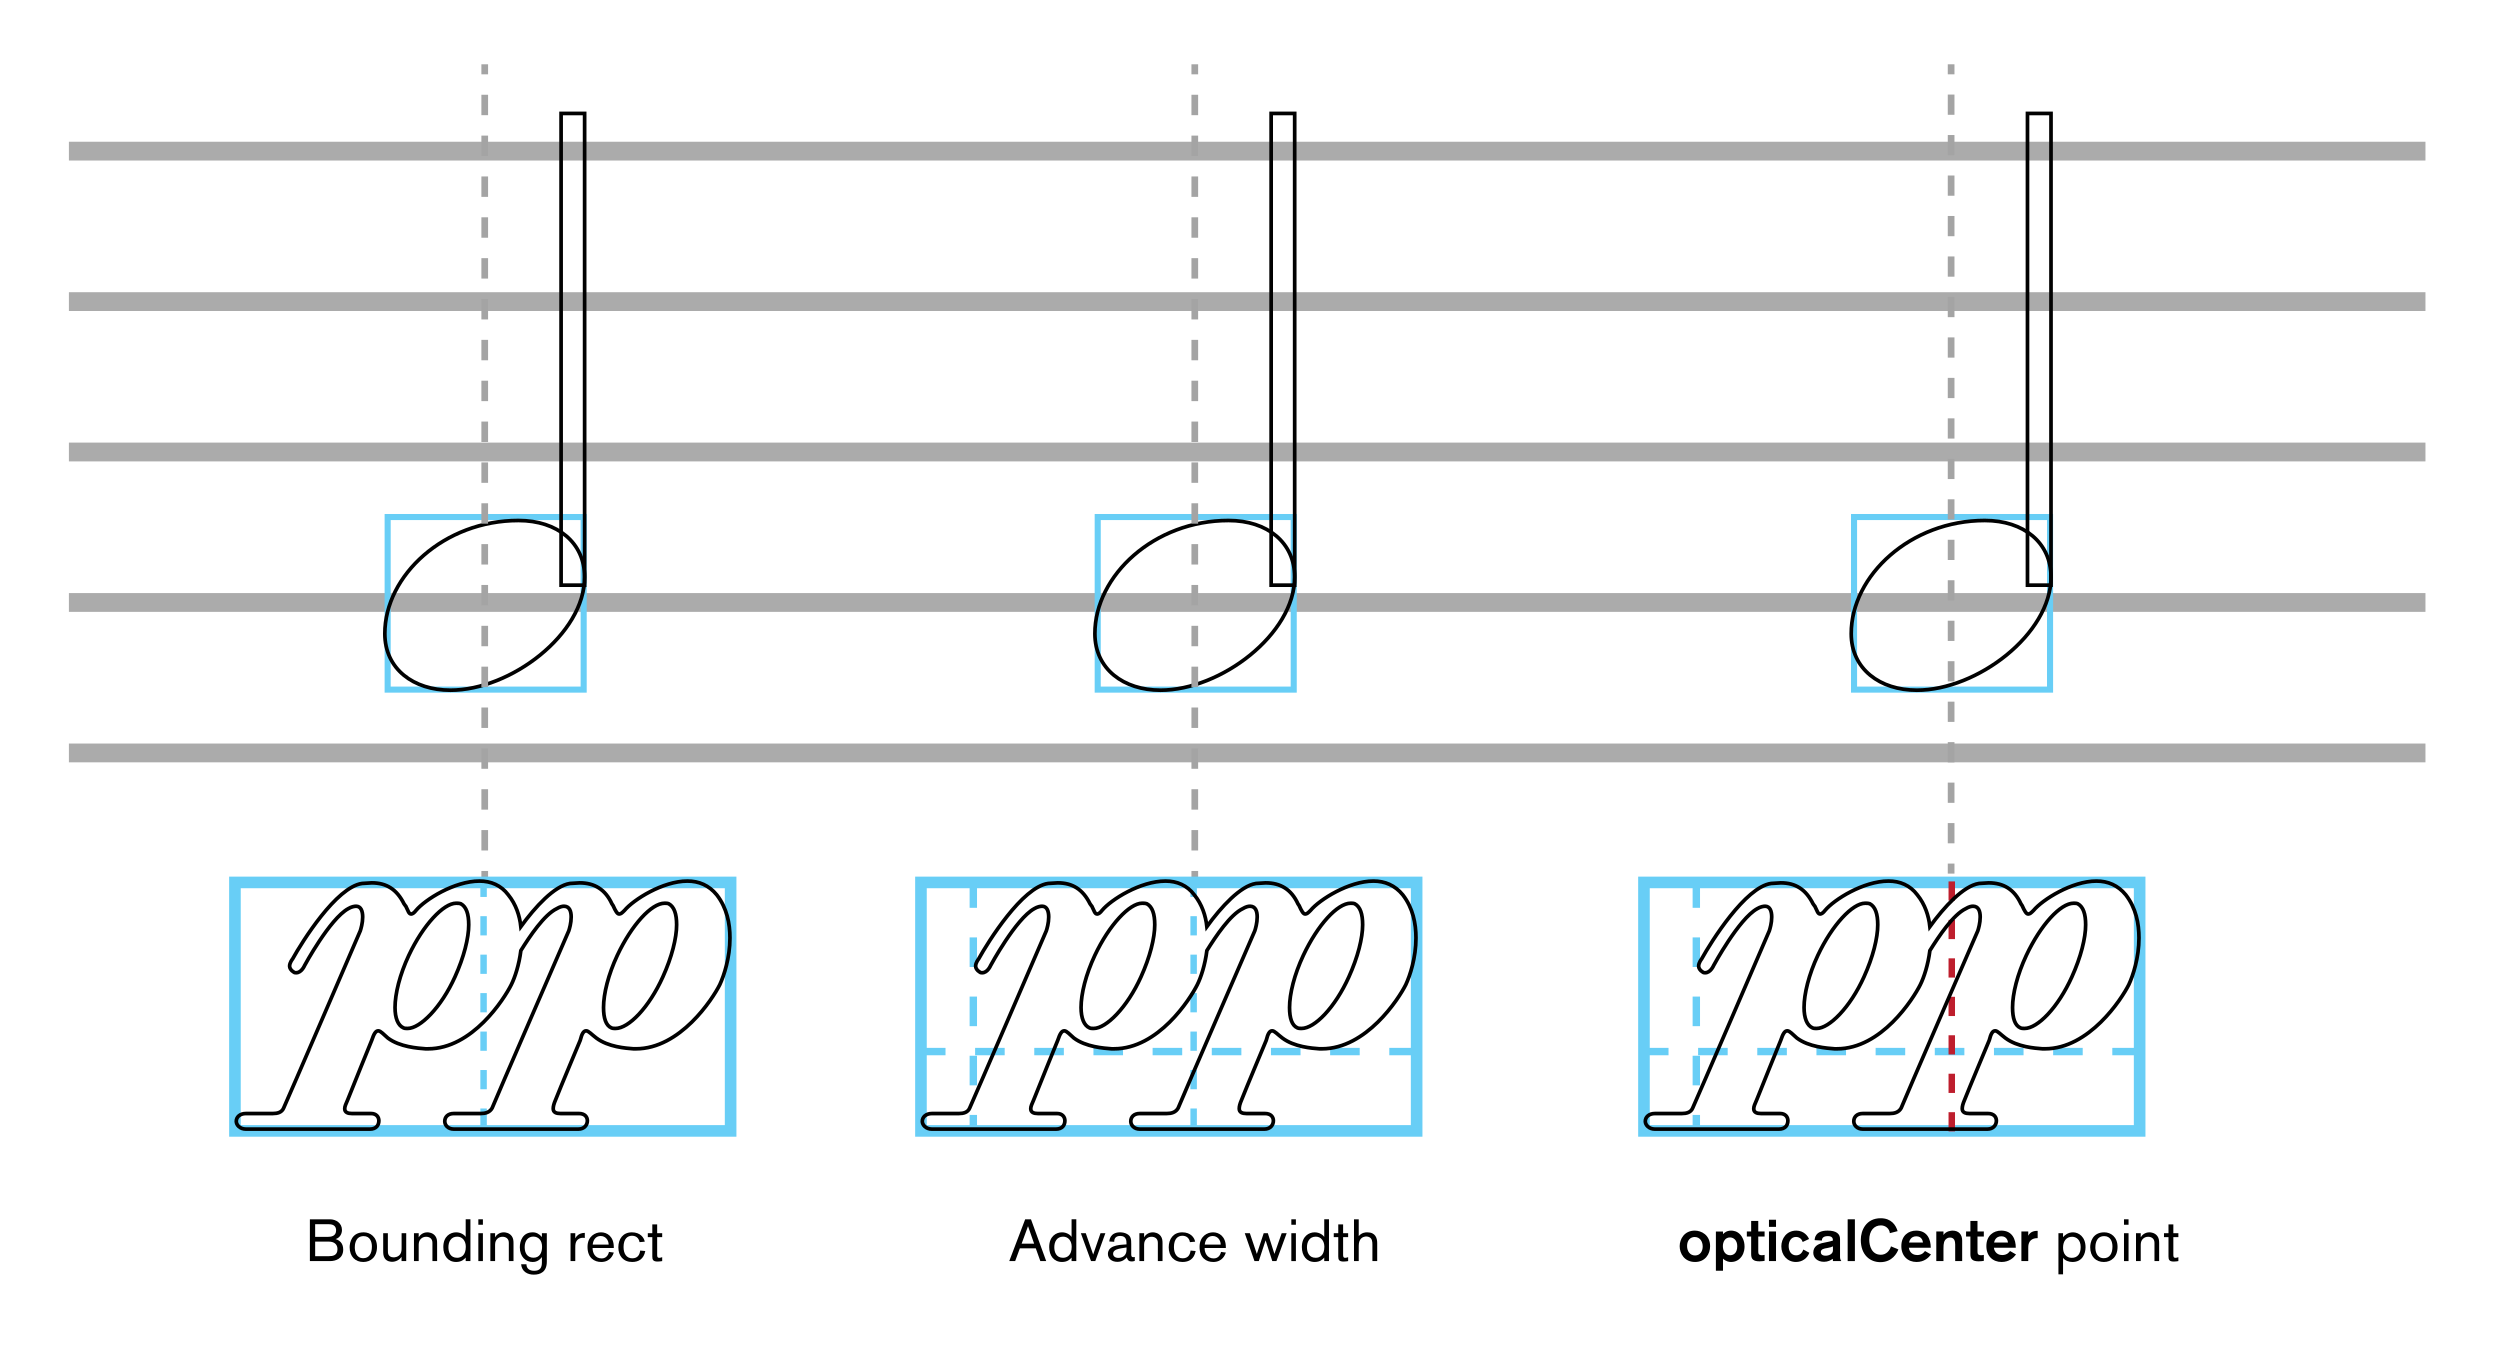 <?xml version="1.0" encoding="utf-8"?>
<!-- Generator: Adobe Illustrator 16.0.4, SVG Export Plug-In . SVG Version: 6.00 Build 0)  -->
<!DOCTYPE svg PUBLIC "-//W3C//DTD SVG 1.1 Tiny//EN" "http://www.w3.org/Graphics/SVG/1.1/DTD/svg11-tiny.dtd">
<svg version="1.1" baseProfile="tiny" xmlns="http://www.w3.org/2000/svg" xmlns:xlink="http://www.w3.org/1999/xlink" x="0px"
	 y="0px" width="676px" height="364px" viewBox="0 0 676 364" xml:space="preserve">
<g id="Staff_lines">
	<path fill="#ABABAB" d="M655.844,206.133H18.632v-5.084h637.212V206.133z M655.844,165.449H18.632v-5.083h637.212V165.449z
		 M655.844,124.766H18.632v-5.083h637.212V124.766z M655.844,84.09H18.632v-5.083h637.212V84.09z M655.844,43.407H18.632v-5.083
		h637.212V43.407z"/>
</g>
<g id="Music">
	
		<rect x="501.333" y="139.805" fill="none" stroke="#68CEF6" stroke-width="1.644" stroke-miterlimit="10" width="53" height="46.667"/>
	<g>
		<path fill="none" stroke="#010101" d="M500.571,171.335c0-15.783,16.109-30.591,36.124-30.591
			c10.577,0,17.899,6.021,17.899,15.295c0,15.458-20.015,30.591-36.287,30.591C508.382,186.631,500.571,180.936,500.571,171.335z"/>
	</g>
	<g>
		
			<line fill="none" stroke="#A4A4A4" stroke-width="1.81" stroke-miterlimit="10" x1="527.583" y1="17.383" x2="527.583" y2="20.097"/>
		
			<line fill="none" stroke="#A4A4A4" stroke-width="1.81" stroke-miterlimit="10" stroke-dasharray="5.472,5.472" x1="527.583" y1="25.569" x2="527.583" y2="230.774"/>
		
			<line fill="none" stroke="#A4A4A4" stroke-width="1.81" stroke-miterlimit="10" x1="527.583" y1="233.51" x2="527.583" y2="236.225"/>
	</g>
	
		<rect x="104.822" y="139.805" fill="none" stroke="#68CEF6" stroke-width="1.644" stroke-miterlimit="10" width="53" height="46.667"/>
	<g>
		<path fill="none" stroke="#010101" d="M104.06,171.335c0-15.783,16.109-30.591,36.124-30.591c10.577,0,17.899,6.021,17.899,15.295
			c0,15.458-20.015,30.591-36.287,30.591C111.87,186.631,104.06,180.936,104.06,171.335z"/>
	</g>
	<g>
		
			<line fill="none" stroke="#A4A4A4" stroke-width="1.81" stroke-miterlimit="10" x1="131.071" y1="17.383" x2="131.071" y2="20.097"/>
		
			<line fill="none" stroke="#A4A4A4" stroke-width="1.81" stroke-miterlimit="10" stroke-dasharray="5.523,5.523" x1="131.071" y1="25.621" x2="131.071" y2="232.749"/>
		
			<line fill="none" stroke="#A4A4A4" stroke-width="1.81" stroke-miterlimit="10" x1="131.071" y1="235.51" x2="131.071" y2="238.225"/>
	</g>
	<rect x="151.721" y="30.673" fill="none" stroke="#010101" stroke-miterlimit="10" width="6.362" height="127.555"/>
	
		<rect x="296.822" y="139.805" fill="none" stroke="#68CEF6" stroke-width="1.644" stroke-miterlimit="10" width="53" height="46.667"/>
	<g>
		<path fill="none" stroke="#010101" d="M296.06,171.335c0-15.783,16.109-30.591,36.124-30.591c10.577,0,17.899,6.021,17.899,15.295
			c0,15.458-20.015,30.591-36.287,30.591C303.87,186.631,296.06,180.936,296.06,171.335z"/>
	</g>
	<g>
		
			<line fill="none" stroke="#A4A4A4" stroke-width="1.81" stroke-miterlimit="10" x1="323.071" y1="17.383" x2="323.071" y2="20.097"/>
		
			<line fill="none" stroke="#A4A4A4" stroke-width="1.81" stroke-miterlimit="10" stroke-dasharray="5.523,5.523" x1="323.071" y1="25.621" x2="323.071" y2="232.749"/>
		
			<line fill="none" stroke="#A4A4A4" stroke-width="1.81" stroke-miterlimit="10" x1="323.071" y1="235.51" x2="323.071" y2="238.225"/>
	</g>
	<rect x="343.721" y="30.673" fill="none" stroke="#010101" stroke-miterlimit="10" width="6.362" height="127.555"/>
	<rect x="548.232" y="30.673" fill="none" stroke="#010101" stroke-miterlimit="10" width="6.362" height="127.555"/>
</g>
<g id="pp_dynamic">
	
		<rect x="444.527" y="238.608" fill="none" stroke="#68CEF6" stroke-width="3.137" stroke-miterlimit="10" width="134.033" height="67.191"/>
	
		<line fill="none" stroke="#68CEF6" stroke-width="2" stroke-miterlimit="10" stroke-dasharray="8,8" x1="458.685" y1="237.475" x2="458.685" y2="306.545"/>
	
		<line fill="none" stroke="#68CEF6" stroke-width="2" stroke-miterlimit="10" stroke-dasharray="8,8" x1="579.167" y1="284.344" x2="445.15" y2="284.344"/>
	
		<line fill="none" stroke="#BE1E2D" stroke-width="1.75" stroke-miterlimit="10" stroke-dasharray="5.2,5.2" x1="527.759" y1="238.334" x2="527.759" y2="307.001"/>
	
		<line fill="none" stroke="#68CEF6" stroke-width="1.75" stroke-miterlimit="10" stroke-dasharray="5.2,5.2" x1="322.759" y1="237.334" x2="322.759" y2="306.001"/>
	
		<line fill="none" stroke="#68CEF6" stroke-width="1.75" stroke-miterlimit="10" stroke-dasharray="5.2,5.2" x1="130.759" y1="237.334" x2="130.759" y2="306.001"/>
	
		<rect x="249.027" y="238.608" fill="none" stroke="#68CEF6" stroke-width="3.137" stroke-miterlimit="10" width="134.033" height="67.191"/>
	
		<line fill="none" stroke="#68CEF6" stroke-width="2" stroke-miterlimit="10" stroke-dasharray="8,8" x1="263.185" y1="237.475" x2="263.185" y2="306.545"/>
	
		<line fill="none" stroke="#68CEF6" stroke-width="2" stroke-miterlimit="10" stroke-dasharray="8,8" x1="383.667" y1="284.344" x2="249.65" y2="284.344"/>
	
		<rect x="63.527" y="238.608" fill="none" stroke="#68CEF6" stroke-width="3.137" stroke-miterlimit="10" width="134.033" height="67.191"/>
	<g>
		<path d="M83.792,329.699h5.426c1.617,0,3.25,1.009,3.25,2.897c0,1.152-0.672,2.145-1.729,2.449
			c0.896,0.271,2.065,0.944,2.065,2.833c0,2.513-2.129,3.121-3.538,3.121h-5.474V329.699z M88.562,334.453
			c1.008,0,2.321-0.191,2.321-1.776c0-0.929-0.528-1.648-1.937-1.648h-3.729v3.425H88.562z M88.883,339.672
			c1.104,0,2.369-0.177,2.369-1.905c0-1.36-0.96-2.033-2.321-2.033h-3.713v3.938H88.883z"/>
		<path d="M98.354,333.221c1.761,0,3.585,1.232,3.585,3.938s-1.681,4.082-3.697,4.082c-2.113,0-3.698-1.409-3.698-4.002
			C94.544,336.022,95.088,333.221,98.354,333.221z M98.226,340.216c1.537,0,2.337-1.2,2.337-3.153c0-1.297-0.512-2.817-2.225-2.817
			c-2.385,0-2.401,2.577-2.401,3.058C95.937,338.199,96.208,340.216,98.226,340.216z"/>
		<path d="M108.578,341v-1.152c-0.56,0.832-1.569,1.345-2.561,1.345c-0.272,0-1.44-0.048-2.017-0.993
			c-0.353-0.592-0.384-1.248-0.384-1.889v-4.85h1.264v4.29c0,0.8,0,1.152,0.176,1.521c0.16,0.32,0.56,0.72,1.376,0.72
			c0.288,0,1.249-0.063,1.793-0.864c0.368-0.544,0.368-1.185,0.368-1.809v-3.857h1.249V341H108.578z"/>
		<path d="M116.93,341v-4.946c0-1.168-0.833-1.633-1.713-1.633c-1.056,0-2.001,0.769-2.001,2.113V341h-1.28v-7.539h1.28v1.104
			c0.32-0.561,1.073-1.345,2.369-1.345c0.336,0,1.473,0.096,2.145,1.041c0.432,0.607,0.464,1.264,0.464,1.969V341H116.93z"/>
		<path d="M125.922,341v-0.96c-0.384,0.448-1.088,1.2-2.577,1.2c-2.209,0-3.474-1.697-3.474-4.034c0-2.929,1.921-3.985,3.458-3.985
			c1.376,0,2.321,0.801,2.593,1.232v-4.754h1.28V341H125.922z M123.601,340.104c1.121,0,2.353-0.672,2.353-2.978
			c0-1.552-0.896-2.736-2.321-2.736c-1.729,0-2.385,1.44-2.385,2.865C121.249,338.583,121.776,340.104,123.601,340.104z"/>
		<path d="M129.344,331.172v-1.473h1.232v1.473H129.344z M129.344,341v-7.539h1.232V341H129.344z"/>
		<path d="M137.586,341v-4.946c0-1.168-0.833-1.633-1.713-1.633c-1.056,0-2.001,0.769-2.001,2.113V341h-1.28v-7.539h1.28v1.104
			c0.32-0.561,1.073-1.345,2.369-1.345c0.336,0,1.473,0.096,2.145,1.041c0.432,0.607,0.464,1.264,0.464,1.969V341H137.586z"/>
		<path d="M147.859,341.145c0,2.784-1.745,3.521-3.521,3.521c-1.745,0-3.249-0.864-3.425-2.801h1.441
			c0,1.185,0.864,1.761,2.081,1.761c1.601,0,2.097-0.849,2.097-2.272v-1.457c-0.864,1.185-1.873,1.345-2.481,1.345
			c-1.92,0-3.489-1.44-3.489-3.97c0-1.761,0.8-4.05,3.505-4.05c0.944,0,1.745,0.433,2.465,1.265v-1.024h1.329V341.145z
			 M144.209,334.373c-1.296,0-2.337,0.977-2.337,2.865c0,1.601,0.736,2.85,2.385,2.85c1.649,0,2.321-1.329,2.321-2.962
			C146.579,335.397,145.586,334.373,144.209,334.373z"/>
		<path d="M155.553,333.461v1.377c0.176-0.337,0.4-0.625,0.705-0.864c0.304-0.24,0.896-0.608,1.873-0.608v1.376
			c-0.16-0.032-0.336-0.048-0.496-0.048c-0.913,0-1.713,0.496-1.969,1.425c-0.096,0.384-0.112,0.656-0.112,1.393V341h-1.28v-7.539
			H155.553z"/>
		<path d="M160.241,337.559c0,1.169,0.64,2.721,2.449,2.721c1.329,0,1.825-1.072,1.985-1.761l1.296,0.177
			c-0.176,0.528-0.88,2.545-3.409,2.545c-1.857,0-3.698-1.104-3.698-4.082c0-2.865,2.081-3.938,3.65-3.938
			c1.648,0,3.457,1.104,3.457,4.034v0.208h-5.73V337.559z M164.578,336.534c0-1.248-0.88-2.321-2.161-2.321
			c-1.36,0-2.033,1.121-2.145,2.321H164.578z"/>
		<path d="M174.483,338.279c-0.416,2.192-1.825,2.961-3.554,2.961c-2.369,0-3.729-1.648-3.729-3.954
			c0-2.257,1.233-4.065,3.666-4.065c2.273,0,3.282,1.44,3.474,2.529l-1.409,0.128c-0.192-1.104-0.928-1.729-2.049-1.729
			c-1.152,0-2.273,0.769-2.273,3.057c0,1.793,0.8,3.042,2.353,3.042c1.44,0,2.001-0.913,2.145-2.098L174.483,338.279z"/>
		<path d="M177.697,339.367c0,0.544,0.16,0.753,0.56,0.753c0.144,0,0.448-0.049,0.8-0.177V341c-0.112,0.016-0.72,0.128-1.216,0.128
			c-1.249,0-1.457-0.496-1.457-1.36v-5.25h-1.217v-1.057h1.217v-2.385h1.312v2.385h1.36v1.057h-1.36V339.367z"/>
	</g>
	<g>
		<path d="M281.307,341l-1.232-3.457h-4.306L274.504,341h-1.601l4.306-11.301h1.569L282.892,341H281.307z M277.978,331.557
			l-1.729,4.722h3.377L277.978,331.557z"/>
		<path d="M289.754,341v-0.96c-0.384,0.448-1.088,1.2-2.577,1.2c-2.209,0-3.474-1.697-3.474-4.034c0-2.929,1.921-3.985,3.458-3.985
			c1.376,0,2.321,0.801,2.593,1.232v-4.754h1.28V341H289.754z M287.433,340.104c1.121,0,2.353-0.672,2.353-2.978
			c0-1.552-0.896-2.736-2.321-2.736c-1.729,0-2.385,1.44-2.385,2.865C285.081,338.583,285.608,340.104,287.433,340.104z"/>
		<path d="M296.169,341h-1.152l-2.753-7.539h1.329l2.001,5.778l1.985-5.778h1.312L296.169,341z"/>
		<path d="M304.602,336.23c0-0.705-0.016-2.033-1.681-2.033c-1.056,0-1.632,0.528-1.632,1.473v0.112l-1.329-0.08
			c0-0.368,0.224-2.481,2.897-2.481c0.464,0,1.265,0.08,1.889,0.448c1.073,0.608,1.137,1.393,1.137,2.737v2.657
			c0,0.448,0.016,0.88,0.576,0.88c0.16,0,0.24-0.032,0.384-0.063v1.072c-0.384,0.128-0.608,0.144-0.816,0.144
			c-0.064,0-0.528,0-0.8-0.191c-0.304-0.225-0.496-0.705-0.512-0.929c-0.352,0.384-1.121,1.232-2.577,1.232
			c-1.504,0-2.561-0.864-2.561-2.161c0-0.352,0.096-1.088,0.816-1.633c0.768-0.576,2.097-0.784,3.057-0.848l1.152-0.08V336.23z
			 M301.913,337.862c-0.24,0.097-0.928,0.417-0.928,1.153c0,0.56,0.416,1.12,1.424,1.12c0.688,0,2.209-0.288,2.209-2.225v-0.593
			C304.026,337.414,302.505,337.606,301.913,337.862z"/>
		<path d="M313.083,341v-4.946c0-1.168-0.833-1.633-1.713-1.633c-1.056,0-2.001,0.769-2.001,2.113V341h-1.28v-7.539h1.28v1.104
			c0.32-0.561,1.073-1.345,2.369-1.345c0.336,0,1.473,0.096,2.145,1.041c0.432,0.607,0.464,1.264,0.464,1.969V341H313.083z"/>
		<path d="M323.307,338.279c-0.416,2.192-1.825,2.961-3.554,2.961c-2.369,0-3.729-1.648-3.729-3.954
			c0-2.257,1.233-4.065,3.666-4.065c2.273,0,3.282,1.44,3.474,2.529l-1.409,0.128c-0.192-1.104-0.928-1.729-2.049-1.729
			c-1.152,0-2.273,0.769-2.273,3.057c0,1.793,0.8,3.042,2.353,3.042c1.44,0,2.001-0.913,2.145-2.098L323.307,338.279z"/>
		<path d="M325.737,337.559c0,1.169,0.64,2.721,2.449,2.721c1.329,0,1.825-1.072,1.985-1.761l1.296,0.177
			c-0.176,0.528-0.88,2.545-3.409,2.545c-1.857,0-3.698-1.104-3.698-4.082c0-2.865,2.081-3.938,3.65-3.938
			c1.648,0,3.457,1.104,3.457,4.034v0.208h-5.73V337.559z M330.074,336.534c0-1.248-0.88-2.321-2.161-2.321
			c-1.36,0-2.033,1.121-2.145,2.321H330.074z"/>
		<path d="M345.147,341h-1.121l-1.809-5.618L340.377,341h-1.168l-2.625-7.539h1.376l1.889,5.603l1.857-5.603h1.12l1.777,5.603
			l1.969-5.603h1.345L345.147,341z"/>
		<path d="M349.176,331.172v-1.473h1.232v1.473H349.176z M349.176,341v-7.539h1.232V341H349.176z"/>
		<path d="M358.075,341v-0.96c-0.384,0.448-1.088,1.2-2.577,1.2c-2.209,0-3.474-1.697-3.474-4.034c0-2.929,1.921-3.985,3.458-3.985
			c1.376,0,2.321,0.801,2.593,1.232v-4.754h1.28V341H358.075z M355.753,340.104c1.121,0,2.353-0.672,2.353-2.978
			c0-1.552-0.896-2.736-2.321-2.736c-1.729,0-2.385,1.44-2.385,2.865C353.401,338.583,353.929,340.104,355.753,340.104z"/>
		<path d="M363.177,339.367c0,0.544,0.16,0.753,0.56,0.753c0.144,0,0.448-0.049,0.8-0.177V341c-0.112,0.016-0.72,0.128-1.216,0.128
			c-1.249,0-1.457-0.496-1.457-1.36v-5.25h-1.217v-1.057h1.217v-2.385h1.312v2.385h1.36v1.057h-1.36V339.367z"/>
		<path d="M371.099,341v-4.418c0-0.416-0.016-0.88-0.144-1.248c-0.24-0.673-0.833-0.992-1.521-0.992
			c-0.32,0-1.185,0.096-1.681,0.944c-0.352,0.607-0.352,1.312-0.352,1.969V341h-1.28v-11.301h1.28v4.53
			c0.864-0.944,1.761-1.009,2.289-1.009c2.289,0,2.705,1.633,2.705,2.897V341H371.099z"/>
	</g>
	<g>
		<path d="M458.346,341.24c-2.913,0-4.162-2.321-4.162-4.273c0-1.921,1.265-4.21,4.098-4.21c1.745,0,4.114,1.168,4.13,4.21
			C462.412,339.111,461.067,341.24,458.346,341.24z M458.346,339.479c1.409,0,2.065-1.2,2.065-2.417c0-1.28-0.688-2.577-2.161-2.577
			c-1.121,0-2.065,0.816-2.065,2.433C456.185,338.327,456.969,339.479,458.346,339.479z"/>
		<path d="M465.897,332.997v0.72c0.32-0.336,0.976-0.96,2.193-0.96c0.512,0,1.648,0.096,2.561,1.168
			c0.416,0.496,1.072,1.537,1.072,3.138c0,0.432-0.032,1.633-0.8,2.705c-0.944,1.328-2.241,1.473-2.849,1.473
			c-0.48,0-1.312-0.096-2.177-0.896v3.266h-1.921v-10.612H465.897z M467.786,334.598c-1.36,0-1.921,1.248-1.921,2.353
			c0,1.36,0.672,2.465,1.969,2.465c0.752,0,1.921-0.448,1.921-2.448C469.755,335.302,468.714,334.598,467.786,334.598z"/>
		<path d="M472.344,332.997h1.168v-2.85h1.921v2.85h1.713v1.36h-1.713v3.97c0,0.304,0.016,0.656,0.192,0.848
			c0.224,0.24,0.641,0.24,0.72,0.24c0.272,0,0.561-0.031,0.801-0.096v1.616c-0.256,0.032-0.721,0.129-1.377,0.129
			c-1.712,0-2.257-0.625-2.257-1.938v-4.77h-1.168V332.997z"/>
		<path d="M478.329,331.748v-1.937h1.905v1.937H478.329z M478.329,341v-8.003h1.905V341H478.329z"/>
		<path d="M489.243,338.743c-0.56,1.585-2.017,2.497-3.617,2.497c-2.353,0-3.954-1.856-3.954-4.242c0-2.08,1.409-4.241,4.049-4.241
			c2.081,0,3.138,1.521,3.441,2.272l-1.712,0.801c-0.224-0.688-0.785-1.36-1.825-1.36c-1.297,0-1.969,1.152-1.969,2.48
			c0,1.393,0.72,2.497,2.017,2.497c1.36,0,1.793-1.185,1.937-1.568L489.243,338.743z"/>
		<path d="M495.626,341l-0.048-0.624c-0.528,0.416-1.376,0.816-2.353,0.816c-1.825,0-2.914-1.104-2.914-2.449
			c0-1.745,1.329-2.433,2.849-2.705c1.201-0.225,1.953-0.416,2.465-0.593c0-0.607-0.176-1.2-1.376-1.2
			c-1.457,0-1.617,0.784-1.617,1.2l-1.953-0.111c0.032-0.528,0.144-2.577,3.505-2.577c2.353,0,3.361,0.864,3.361,2.272v4.674
			c0,0.608,0.032,0.785,0.353,1.297H495.626z M495.626,337.015c-0.32,0.16-0.785,0.336-1.521,0.448
			c-0.88,0.128-1.76,0.304-1.76,1.104c0,0.528,0.352,0.976,1.312,0.976c0.88,0,1.969-0.447,1.969-1.456V337.015z"/>
		<path d="M499.608,341v-11.301h1.953V341H499.608z"/>
		<path d="M513.324,337.847c-0.368,0.96-1.633,3.441-4.882,3.441c-2.673,0-5.282-1.825-5.282-6.051c0-2.513,1.424-5.826,5.362-5.826
			c2.913,0,4.113,1.873,4.594,3.489l-2.097,0.545c-0.128-1.232-1.169-2.098-2.417-2.098c-1.841,0-3.153,1.409-3.153,3.922
			c0,1.537,0.624,4.018,3.137,4.018c1.457,0,2.401-1.12,2.737-2.272L513.324,337.847z"/>
		<path d="M516.153,337.383c0.032,0.399,0.4,1.984,2.257,1.984c1.36,0,1.937-0.832,2.097-1.104l1.633,0.944
			c-0.64,0.864-1.809,2.033-3.906,2.033c-2.385,0-4.113-1.633-4.113-4.29c0-2.865,1.937-4.193,4.018-4.193
			c3.057,0,3.938,2.449,3.938,4.626H516.153z M519.962,335.974c-0.032-0.399-0.288-1.681-1.793-1.681
			c-1.584,0-1.889,1.361-1.953,1.681H519.962z"/>
		<path d="M525.513,332.997v0.944c0.72-1.089,2.145-1.185,2.465-1.185c1.697,0,2.593,1.104,2.593,2.673V341h-1.889v-4.498
			c0-0.88-0.224-1.872-1.408-1.872c-0.208,0-0.608,0.031-1.009,0.368c-0.576,0.479-0.752,1.152-0.752,2.528V341h-1.937v-8.003
			H525.513z"/>
		<path d="M531.624,332.997h1.168v-2.85h1.921v2.85h1.713v1.36h-1.713v3.97c0,0.304,0.016,0.656,0.192,0.848
			c0.224,0.24,0.641,0.24,0.72,0.24c0.272,0,0.561-0.031,0.801-0.096v1.616c-0.256,0.032-0.721,0.129-1.377,0.129
			c-1.712,0-2.257-0.625-2.257-1.938v-4.77h-1.168V332.997z"/>
		<path d="M539.145,337.383c0.032,0.399,0.4,1.984,2.257,1.984c1.36,0,1.937-0.832,2.097-1.104l1.633,0.944
			c-0.64,0.864-1.809,2.033-3.906,2.033c-2.385,0-4.113-1.633-4.113-4.29c0-2.865,1.937-4.193,4.018-4.193
			c3.057,0,3.938,2.449,3.938,4.626H539.145z M542.954,335.974c-0.032-0.399-0.288-1.681-1.793-1.681
			c-1.584,0-1.889,1.361-1.953,1.681H542.954z"/>
		<path d="M548.441,332.997v1.136c0.608-1.264,2-1.312,2.385-1.312h0.16v1.969c-0.4,0-1.937,0-2.401,1.473
			c-0.144,0.448-0.144,0.849-0.144,1.312V341h-1.857v-8.003H548.441z"/>
		<path d="M557.848,333.461v1.072c0.416-0.528,1.376-1.312,2.689-1.312c1.553,0,3.394,1.217,3.394,4.034
			c0,1.729-0.833,3.985-3.538,3.985c-0.96,0-1.985-0.353-2.545-1.12v4.466h-1.249v-11.125H557.848z M560.216,340.12
			c1.585,0,2.401-1.153,2.401-2.914c0-2.032-1.249-2.785-2.321-2.785c-1.457,0-2.449,1.073-2.449,2.945
			C557.848,339.079,558.744,340.12,560.216,340.12z"/>
		<path d="M569,333.221c1.761,0,3.585,1.232,3.585,3.938s-1.681,4.082-3.697,4.082c-2.113,0-3.698-1.409-3.698-4.002
			C565.191,336.022,565.735,333.221,569,333.221z M568.873,340.216c1.537,0,2.337-1.2,2.337-3.153c0-1.297-0.512-2.817-2.225-2.817
			c-2.385,0-2.401,2.577-2.401,3.058C566.583,338.199,566.855,340.216,568.873,340.216z"/>
		<path d="M574.327,331.172v-1.473h1.232v1.473H574.327z M574.327,341v-7.539h1.232V341H574.327z"/>
		<path d="M582.569,341v-4.946c0-1.168-0.833-1.633-1.713-1.633c-1.056,0-2.001,0.769-2.001,2.113V341h-1.28v-7.539h1.28v1.104
			c0.32-0.561,1.073-1.345,2.369-1.345c0.336,0,1.473,0.096,2.145,1.041c0.432,0.607,0.464,1.264,0.464,1.969V341H582.569z"/>
		<path d="M587.672,339.367c0,0.544,0.16,0.753,0.56,0.753c0.144,0,0.448-0.049,0.8-0.177V341c-0.112,0.016-0.72,0.128-1.216,0.128
			c-1.249,0-1.457-0.496-1.457-1.36v-5.25h-1.217v-1.057h1.217v-2.385h1.312v2.385h1.36v1.057h-1.36V339.367z"/>
	</g>
	<g>
		<path fill="none" stroke="#000000" d="M197.377,253.628c0,5.346-1.62,10.206-2.754,12.637
			c-1.944,3.887-10.692,17.334-22.68,17.334h-0.648c-2.106-0.162-6.804-0.486-10.044-2.916c-1.296-0.973-2.106-1.945-2.754-1.945
			s-1.134,0.648-1.62,2.592c0,0-5.508,13.123-6.642,16.039c-0.486,1.135-0.648,1.781-0.648,2.43c0,0.973,0.81,1.297,1.944,1.297
			h5.022c1.62,0,2.268,0.971,2.268,1.943c0,1.135-0.81,2.268-2.43,2.268h-33.697c-1.62,0-2.43-1.133-2.43-2.105
			c0-1.135,0.81-2.105,2.43-2.105h7.29c1.296,0,2.43-0.324,3.078-1.459c0.324-0.971,20.736-47.952,20.736-47.952
			c0.162-0.486,0.648-2.106,0.648-3.726s-0.486-2.916-1.944-2.916c-0.486,0-1.134,0.162-1.944,0.648
			c-3.402,1.62-7.29,7.452-9.72,11.34c-0.486,3.887-1.62,7.29-2.592,9.235c-1.944,3.887-10.53,17.334-22.519,17.334h-0.648
			c-2.106-0.162-6.966-0.486-10.206-2.916c-1.134-0.973-1.944-1.945-2.592-1.945s-1.134,0.648-1.782,2.592
			c0,0-5.346,13.123-6.48,16.039c-0.486,1.135-0.81,1.781-0.81,2.43c0,0.973,0.81,1.297,1.944,1.297h5.184
			c1.458,0,2.106,0.971,2.106,1.943c0,1.135-0.648,2.268-2.43,2.268H66.479c-1.62,0-2.592-1.133-2.592-2.105
			c0-1.135,0.972-2.105,2.592-2.105h7.29c1.296,0,2.43-0.324,2.916-1.459c0.486-0.971,20.736-47.952,20.736-47.952
			c0.162-0.486,0.648-2.106,0.648-3.726s-0.486-2.916-1.782-2.916c-0.486,0-1.296,0.162-2.106,0.648
			c-5.022,2.754-11.826,15.39-11.826,15.39s-0.81,1.945-2.268,1.945c-0.162,0-0.486,0-0.648-0.162
			c-0.81-0.486-1.134-1.135-1.134-1.621c0-0.972,0.81-1.943,0.81-1.943c2.592-4.698,11.826-19.44,18.792-20.413
			c0.81,0,1.782-0.162,2.592-0.162c4.05,0,6.804,1.782,8.748,5.67c0.324,0.486,0.486,0.648,0.486,0.648
			c0.648,1.296,0.81,2.106,1.458,2.106c0.324,0,0.81-0.324,1.296-0.972c2.43-2.916,10.368-7.938,17.172-7.938
			c3.078,0,5.832,1.134,7.776,3.726c2.106,2.592,3.078,5.67,3.402,8.586c3.888-5.346,9.072-11.016,13.284-11.664
			c0.81,0,1.782-0.162,2.592-0.162c4.05,0,6.966,1.782,8.748,5.67l0.324,0.486c0.648,1.458,1.134,2.268,1.62,2.268
			c0.486,0,0.81-0.324,1.458-0.972c2.43-2.916,10.368-7.938,17.01-7.938c3.078,0,5.832,1.134,7.938,3.726
			C196.567,245.528,197.377,249.741,197.377,253.628z M126.744,250.064c0-2.916-0.648-4.86-2.106-5.67
			c-0.486-0.162-0.81-0.162-1.296-0.162c-3.402,0-8.91,5.832-12.798,14.094c-2.43,5.183-3.726,10.369-3.726,14.093
			c0,2.916,0.81,4.861,2.268,5.51c0.324,0.162,0.648,0.162,1.134,0.162c3.402,0,9.072-5.672,12.798-13.934
			C125.448,258.812,126.744,253.628,126.744,250.064z M182.959,250.064c0-2.916-0.648-4.86-2.106-5.67
			c-0.324-0.162-0.81-0.162-1.134-0.162c-3.564,0-8.91,5.832-12.798,14.094c-2.43,5.183-3.726,10.369-3.726,14.093
			c0,2.916,0.648,4.861,2.106,5.51c0.324,0.162,0.81,0.162,1.134,0.162c3.564,0,9.072-5.672,12.798-13.934
			C181.663,258.812,182.959,253.628,182.959,250.064z"/>
	</g>
	<g>
		<path fill="none" stroke="#000000" d="M382.877,253.628c0,5.346-1.62,10.206-2.754,12.637
			c-1.944,3.887-10.692,17.334-22.68,17.334h-0.648c-2.106-0.162-6.804-0.486-10.044-2.916c-1.296-0.973-2.106-1.945-2.754-1.945
			s-1.134,0.648-1.62,2.592c0,0-5.508,13.123-6.642,16.039c-0.486,1.135-0.648,1.781-0.648,2.43c0,0.973,0.81,1.297,1.944,1.297
			h5.022c1.62,0,2.268,0.971,2.268,1.943c0,1.135-0.81,2.268-2.43,2.268h-33.697c-1.62,0-2.43-1.133-2.43-2.105
			c0-1.135,0.81-2.105,2.43-2.105h7.29c1.296,0,2.43-0.324,3.078-1.459c0.324-0.971,20.736-47.952,20.736-47.952
			c0.162-0.486,0.648-2.106,0.648-3.726s-0.486-2.916-1.944-2.916c-0.486,0-1.134,0.162-1.944,0.648
			c-3.402,1.62-7.29,7.452-9.72,11.34c-0.486,3.887-1.62,7.29-2.592,9.235c-1.944,3.887-10.53,17.334-22.519,17.334h-0.648
			c-2.106-0.162-6.966-0.486-10.206-2.916c-1.134-0.973-1.944-1.945-2.592-1.945s-1.134,0.648-1.782,2.592
			c0,0-5.346,13.123-6.48,16.039c-0.486,1.135-0.81,1.781-0.81,2.43c0,0.973,0.81,1.297,1.944,1.297h5.184
			c1.458,0,2.106,0.971,2.106,1.943c0,1.135-0.648,2.268-2.43,2.268h-33.535c-1.62,0-2.592-1.133-2.592-2.105
			c0-1.135,0.972-2.105,2.592-2.105h7.29c1.296,0,2.43-0.324,2.916-1.459c0.486-0.971,20.736-47.952,20.736-47.952
			c0.162-0.486,0.648-2.106,0.648-3.726s-0.486-2.916-1.782-2.916c-0.486,0-1.296,0.162-2.106,0.648
			c-5.022,2.754-11.826,15.39-11.826,15.39s-0.81,1.945-2.268,1.945c-0.162,0-0.486,0-0.648-0.162
			c-0.81-0.486-1.134-1.135-1.134-1.621c0-0.972,0.81-1.943,0.81-1.943c2.592-4.698,11.826-19.44,18.792-20.413
			c0.81,0,1.782-0.162,2.592-0.162c4.05,0,6.804,1.782,8.748,5.67c0.324,0.486,0.486,0.648,0.486,0.648
			c0.648,1.296,0.81,2.106,1.458,2.106c0.324,0,0.81-0.324,1.296-0.972c2.43-2.916,10.368-7.938,17.172-7.938
			c3.078,0,5.832,1.134,7.776,3.726c2.106,2.592,3.078,5.67,3.402,8.586c3.888-5.346,9.072-11.016,13.284-11.664
			c0.81,0,1.782-0.162,2.592-0.162c4.05,0,6.966,1.782,8.748,5.67l0.324,0.486c0.648,1.458,1.134,2.268,1.62,2.268
			c0.486,0,0.81-0.324,1.458-0.972c2.43-2.916,10.368-7.938,17.01-7.938c3.078,0,5.832,1.134,7.938,3.726
			C382.067,245.528,382.877,249.741,382.877,253.628z M312.244,250.064c0-2.916-0.648-4.86-2.106-5.67
			c-0.486-0.162-0.81-0.162-1.296-0.162c-3.402,0-8.91,5.832-12.798,14.094c-2.43,5.183-3.726,10.369-3.726,14.093
			c0,2.916,0.81,4.861,2.268,5.51c0.324,0.162,0.648,0.162,1.134,0.162c3.402,0,9.072-5.672,12.798-13.934
			C310.948,258.812,312.244,253.628,312.244,250.064z M368.459,250.064c0-2.916-0.648-4.86-2.106-5.67
			c-0.324-0.162-0.81-0.162-1.134-0.162c-3.564,0-8.91,5.832-12.798,14.094c-2.43,5.183-3.726,10.369-3.726,14.093
			c0,2.916,0.648,4.861,2.106,5.51c0.324,0.162,0.81,0.162,1.134,0.162c3.564,0,9.072-5.672,12.798-13.934
			C367.163,258.812,368.459,253.628,368.459,250.064z"/>
	</g>
	<g>
		<path fill="none" stroke="#000000" d="M578.377,253.628c0,5.346-1.62,10.206-2.754,12.637
			c-1.944,3.887-10.692,17.334-22.68,17.334h-0.648c-2.106-0.162-6.804-0.486-10.044-2.916c-1.296-0.973-2.106-1.945-2.754-1.945
			s-1.134,0.648-1.62,2.592c0,0-5.508,13.123-6.642,16.039c-0.486,1.135-0.648,1.781-0.648,2.43c0,0.973,0.81,1.297,1.944,1.297
			h5.022c1.62,0,2.268,0.971,2.268,1.943c0,1.135-0.81,2.268-2.43,2.268h-33.697c-1.62,0-2.43-1.133-2.43-2.105
			c0-1.135,0.81-2.105,2.43-2.105h7.29c1.296,0,2.43-0.324,3.078-1.459c0.324-0.971,20.736-47.952,20.736-47.952
			c0.162-0.486,0.648-2.106,0.648-3.726s-0.486-2.916-1.944-2.916c-0.486,0-1.134,0.162-1.944,0.648
			c-3.402,1.62-7.29,7.452-9.72,11.34c-0.486,3.887-1.62,7.29-2.592,9.235c-1.944,3.887-10.53,17.334-22.519,17.334h-0.648
			c-2.106-0.162-6.966-0.486-10.206-2.916c-1.134-0.973-1.944-1.945-2.592-1.945s-1.134,0.648-1.782,2.592
			c0,0-5.346,13.123-6.48,16.039c-0.486,1.135-0.81,1.781-0.81,2.43c0,0.973,0.81,1.297,1.944,1.297h5.184
			c1.458,0,2.106,0.971,2.106,1.943c0,1.135-0.648,2.268-2.43,2.268h-33.535c-1.62,0-2.592-1.133-2.592-2.105
			c0-1.135,0.972-2.105,2.592-2.105h7.29c1.296,0,2.43-0.324,2.916-1.459c0.486-0.971,20.736-47.952,20.736-47.952
			c0.162-0.486,0.648-2.106,0.648-3.726s-0.486-2.916-1.782-2.916c-0.486,0-1.296,0.162-2.106,0.648
			c-5.022,2.754-11.826,15.39-11.826,15.39s-0.81,1.945-2.268,1.945c-0.162,0-0.486,0-0.648-0.162
			c-0.81-0.486-1.134-1.135-1.134-1.621c0-0.972,0.81-1.943,0.81-1.943c2.592-4.698,11.826-19.44,18.792-20.413
			c0.81,0,1.782-0.162,2.592-0.162c4.05,0,6.804,1.782,8.748,5.67c0.324,0.486,0.486,0.648,0.486,0.648
			c0.648,1.296,0.81,2.106,1.458,2.106c0.324,0,0.81-0.324,1.296-0.972c2.43-2.916,10.368-7.938,17.172-7.938
			c3.078,0,5.832,1.134,7.776,3.726c2.106,2.592,3.078,5.67,3.402,8.586c3.888-5.346,9.072-11.016,13.284-11.664
			c0.81,0,1.782-0.162,2.592-0.162c4.05,0,6.966,1.782,8.748,5.67l0.324,0.486c0.648,1.458,1.134,2.268,1.62,2.268
			c0.486,0,0.81-0.324,1.458-0.972c2.43-2.916,10.368-7.938,17.01-7.938c3.078,0,5.832,1.134,7.938,3.726
			C577.567,245.528,578.377,249.741,578.377,253.628z M507.744,250.064c0-2.916-0.648-4.86-2.106-5.67
			c-0.486-0.162-0.81-0.162-1.296-0.162c-3.402,0-8.91,5.832-12.798,14.094c-2.43,5.183-3.726,10.369-3.726,14.093
			c0,2.916,0.81,4.861,2.268,5.51c0.324,0.162,0.648,0.162,1.134,0.162c3.402,0,9.072-5.672,12.798-13.934
			C506.448,258.812,507.744,253.628,507.744,250.064z M563.959,250.064c0-2.916-0.648-4.86-2.106-5.67
			c-0.324-0.162-0.81-0.162-1.134-0.162c-3.564,0-8.91,5.832-12.798,14.094c-2.43,5.183-3.726,10.369-3.726,14.093
			c0,2.916,0.648,4.861,2.106,5.51c0.324,0.162,0.81,0.162,1.134,0.162c3.564,0,9.072-5.672,12.798-13.934
			C562.663,258.812,563.959,253.628,563.959,250.064z"/>
	</g>
</g>
</svg>
